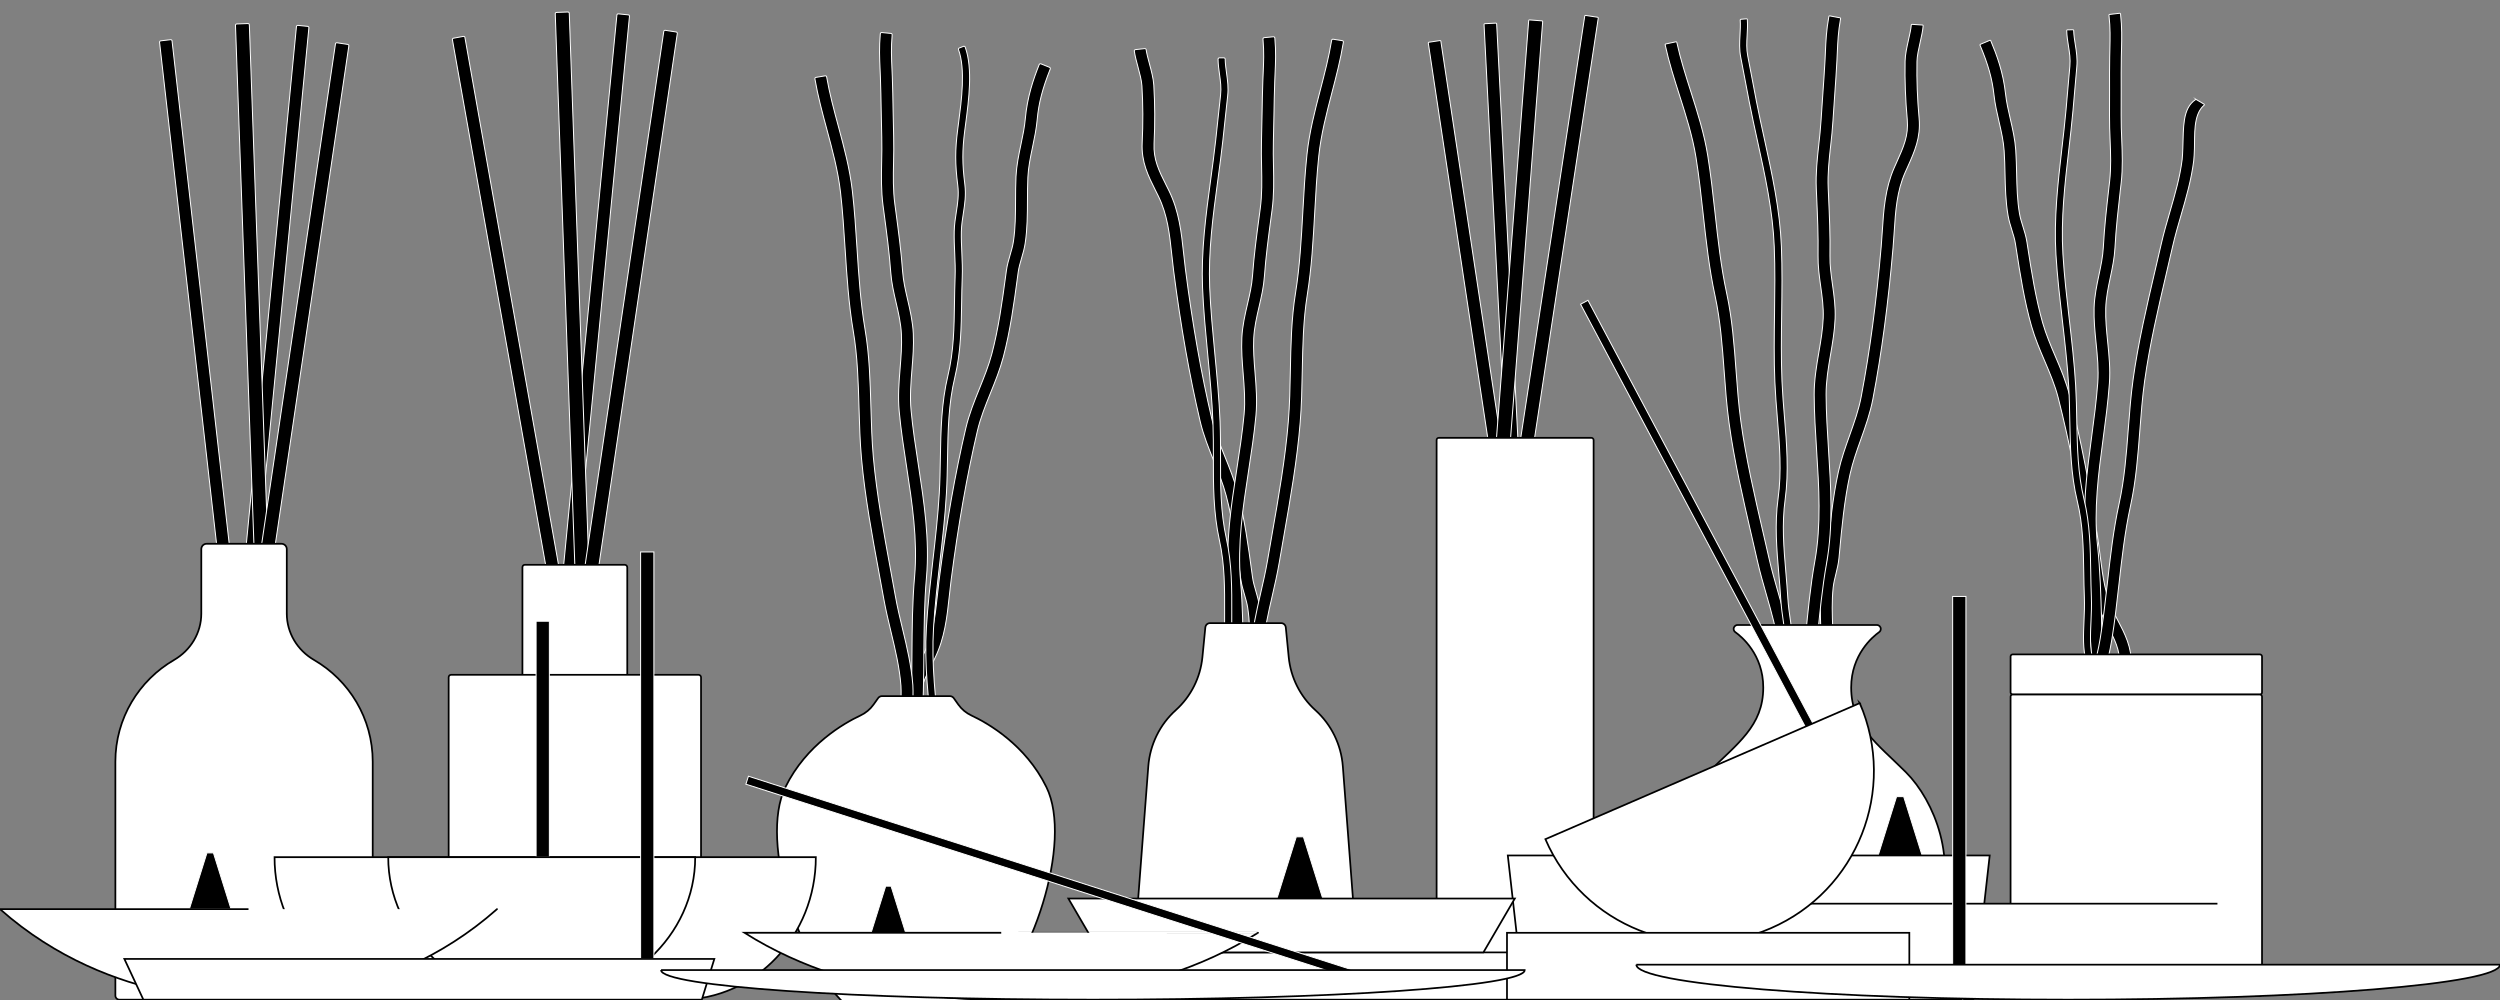 <?xml version="1.0" encoding="UTF-8"?>
<svg xmlns="http://www.w3.org/2000/svg" version="1.1" viewBox="0 0 1000 400">
  <rect x="0" y="0" width="1000" height="400" fill="#808080" stroke="none"/>
  <!-- Generator: Adobe Illustrator 29.2.1, SVG Export Plug-In . SVG Version: 2.1.0 Build 116)  -->
  <defs>
    <style>
      .st0 {
        isolation: isolate;
      }

      .st1 {
        fill: #fff;
        stroke: #000;
        stroke-width: .7px;
      }

      .st1, .st2 {
        stroke-miterlimit: 10;
      }

      .st3 {
        mix-blend-mode: screen;
      }

      .st2 {
        stroke: #fff;
        stroke-width: .4px;
      }
    </style>
  </defs>
  <g class="st0">
    <g id="_レイヤー_1" data-name="レイヤー_1">
      <g class="st3">
        <g>
          <path class="st2" d="M795.926,16.121c.143-.061.307.002.368.145,2.421,5.716,4.991,12.692,5.917,21.198.369,3.395,1.122,6.663,1.918,10.124.923,4.005,1.876,8.147,2.17,12.469.211,3.109.282,6.238.351,9.264.126,5.584.245,10.858,1.163,16.179.293,1.701.813,3.359,1.363,5.114.615,1.962,1.251,3.99,1.593,6.188l.284,1.832c1.576,10.163,3.204,20.67,6.029,30.553,1.314,4.598,3.218,9.062,5.061,13.378,2.104,4.93,4.28,10.029,5.67,15.488,4.501,17.685,8.261,36.854,11.495,58.604.306,2.061.568,4.134.821,6.139,1.018,8.058,1.98,15.671,5.695,22.861.375.726.748,1.434,1.115,2.131,3.006,5.708,5.846,11.099,5.62,18.596-.229,7.558-.051,15.045.528,22.251.174,2.155.955,4.848,1.71,7.451.659,2.273,1.284,4.425,1.556,6.335.022.157-.093.297-.25.317l-4.067.511c-.15.019-.281-.074-.303-.223-.23-1.576-.804-3.554-1.41-5.642-.82-2.826-1.667-5.748-1.879-8.375-.593-7.377-.775-15.036-.541-22.765.189-6.272-2.138-10.69-5.085-16.285-.372-.706-.751-1.425-1.132-2.163-4.095-7.924-5.155-16.309-6.178-24.416-.249-1.98-.508-4.027-.807-6.037-3.211-21.593-6.94-40.611-11.402-58.14-1.301-5.112-3.311-9.823-5.44-14.81-1.899-4.448-3.861-9.047-5.256-13.926-2.905-10.163-4.555-20.816-6.152-31.12l-.285-1.831c-.288-1.852-.845-3.629-1.434-5.509-.572-1.824-1.163-3.71-1.509-5.716-.976-5.661-1.105-11.357-1.229-16.865-.067-2.975-.138-6.05-.341-9.054-.268-3.953-1.139-7.735-2.061-11.74-.793-3.44-1.611-6.997-2.011-10.665-.697-6.4-2.314-12.175-5.571-19.872-.06-.142.003-.31.145-.37l3.772-1.605Z"/>
          <path class="st2" d="M842.223,312.221c-.084.14-.278.187-.412.095-3.998-2.742-3.817-10.685-3.67-17.093.038-1.659.071-3.091.011-4.044-.144-2.299-.293-4.601-.443-6.905-.452-6.973-.918-14.182-1.251-21.264-.234-4.986-.37-10.016-.501-14.88-.259-9.649-.527-19.626-1.586-29.427-1.604-14.842.377-29.7,2.293-44.069.939-7.048,1.911-14.337,2.44-21.506.395-5.352-.146-10.717-.67-15.905-.46-4.548-.934-9.25-.798-14.006.133-4.663,1.051-9.007,1.939-13.207.804-3.804,1.562-7.396,1.761-11.146.421-7.987,1.282-15.543,2.193-23.543l.319-2.808c.633-5.601.416-10.902.187-16.513-.13-3.186-.265-6.479-.232-9.844.034-3.423.025-6.93.017-10.321-.011-4.323-.022-8.793.054-13.186.017-1.025.043-2.029.069-3.023.111-4.331.216-8.425-.358-13.54-.017-.152.09-.295.243-.313l4.071-.474c.155-.018.298.101.315.256.611,5.435.502,9.69.388,14.189-.025.983-.051,1.973-.069,2.986-.076,4.346-.064,8.792-.053,13.092.009,3.406.018,6.927-.016,10.379-.032,3.246.1,6.48.228,9.608.226,5.54.46,11.268-.212,17.225l-.32,2.813c-.903,7.928-1.756,15.415-2.17,23.261-.217,4.112-1.05,8.053-1.855,11.864-.844,3.998-1.718,8.133-1.839,12.376-.127,4.455.312,8.803.777,13.405.544,5.387,1.106,10.958.681,16.717-.539,7.304-1.521,14.663-2.469,21.778-1.878,14.094-3.821,28.67-2.278,42.952,1.08,9.988,1.35,20.061,1.612,29.802.131,4.841.265,9.848.497,14.787.33,7.041.796,14.229,1.247,21.181.15,2.307.299,4.613.444,6.914.072,1.152.037,2.677-.004,4.443-.079,3.469-.262,11.438,1.492,13.024.102.092.133.225.063.343l-2.129,3.525Z"/>
          <path class="st2" d="M878.527,39.822l3.08,1.83c.165.098.175.32.027.443-4.442,3.685-3.673,12.408-3.851,17.208-.076,2.054-.143,3.827-.298,5.053-.953,7.579-3.03,14.724-5.038,21.633-1.195,4.11-2.431,8.362-3.408,12.641-.774,3.384-1.568,6.782-2.366,10.191-3.344,14.295-6.801,29.075-8.814,43.556-.908,6.533-1.42,13.263-1.915,19.771-.754,9.924-1.534,20.185-3.732,30.196-2.257,10.276-3.472,21.08-4.647,31.529-.823,7.318-1.674,14.883-2.877,22.249-1.416,8.671-4.08,16.944-6.656,24.944-2.017,6.268-4.103,12.746-5.547,19.315-.033.15-.179.243-.329.211l-4.004-.871c-.153-.033-.251-.186-.217-.339,1.491-6.786,3.612-13.373,5.664-19.745,2.523-7.837,5.132-15.941,6.493-24.267,1.184-7.251,2.028-14.759,2.845-22.019,1.189-10.567,2.417-21.495,4.726-32.007,2.127-9.691,2.895-19.787,3.638-29.55.5-6.579,1.017-13.383,1.945-20.059,2.042-14.692,5.524-29.579,8.892-43.975.796-3.402,1.589-6.793,2.361-10.169,1.009-4.411,2.263-8.728,3.477-12.902,2.048-7.046,3.983-13.701,4.89-20.914.128-1.024.191-2.702.264-4.646.301-8.08-.21-15.753,5.084-19.296.093-.062.219-.066.316-.009Z"/>
          <path class="st2" d="M837.334,329.183l-2.08-.819c-.14-.055-.208-.206-.155-.347,2.884-7.67,1.257-19.874.066-28.81-.118-.89-.234-1.748-.339-2.568-1.051-8.162-1.052-13.464-.003-21.819.475-3.78-.04-7.064-.584-10.54-.37-2.364-.753-4.81-.819-7.467-.071-2.875.056-5.752.18-8.535.136-3.069.277-6.243.145-9.382-.14-3.35-.194-6.713-.246-9.965-.156-9.772-.303-19.003-2.596-28.496-2.591-10.723-2.793-21.641-2.988-32.201-.085-4.542-.171-9.238-.446-13.88-.518-8.775-1.552-17.726-2.552-26.381-.988-8.557-2.011-17.406-2.542-26.128-.868-14.261.777-28.527,2.366-42.323.587-5.089,1.193-10.35,1.662-15.523.228-2.51.442-5.021.656-7.528.284-3.333.567-6.661.883-9.978.271-2.851-.138-5.409-.571-8.117-.311-1.948-.632-3.96-.699-6.134-.005-.158.123-.296.281-.299l2.234-.044c.151-.003.274.117.279.268.062,1.995.368,3.911.665,5.767.441,2.761.898,5.617.593,8.822-.315,3.308-.597,6.627-.88,9.951-.214,2.512-.428,5.028-.656,7.543-.472,5.205-1.081,10.485-1.669,15.589-1.576,13.676-3.206,27.819-2.353,41.834.526,8.645,1.544,17.456,2.528,25.976,1.004,8.695,2.044,17.684,2.566,26.539.277,4.697.364,9.423.45,13.992.201,10.887.391,21.172,2.91,31.597,2.366,9.794,2.523,19.613,2.674,29.107.052,3.234.106,6.578.244,9.892.136,3.258-.007,6.494-.146,9.623-.122,2.735-.248,5.563-.178,8.341.061,2.475.43,4.828.786,7.104.55,3.515,1.12,7.149.596,11.32-1.015,8.088-1.015,13.219.002,21.115.105.816.219,1.67.337,2.555,1.232,9.237,2.914,21.851-.227,30.183-.056.149-.226.22-.374.162Z"/>
          <rect class="st1" x="804.228" y="261.759" width="100.581" height="16.046" rx=".845" ry=".845"/>
          <rect class="st1" x="804.228" y="277.805" width="100.581" height="120.575" rx=".845" ry=".845"/>
        </g>
        <g>
          <path class="st2" d="M725.493,306.563c.147.052.307-.021.358-.167,2.115-5.992,4.305-13.28,4.718-22.03.165-3.491.728-6.877,1.325-10.462.692-4.149,1.406-8.44,1.435-12.873.021-3.189-.103-6.39-.222-9.486-.221-5.712-.43-11.107.174-16.6.193-1.756.62-3.482,1.072-5.309.505-2.043,1.028-4.155,1.239-6.421l.175-1.889c.973-10.48,1.977-21.315,4.244-31.588,1.054-4.779,2.719-9.458,4.331-13.983,1.84-5.168,3.743-10.512,4.821-16.176,3.49-18.347,6.129-38.163,8.069-60.584.184-2.124.322-4.258.454-6.323.535-8.295,1.04-16.132,4.385-23.709.338-.765.675-1.512,1.005-2.247,2.713-6.019,5.276-11.704,4.575-19.348-.708-7.706-.995-15.365-.856-22.762.042-2.213.671-5.012,1.28-7.718.531-2.366,1.035-4.605,1.193-6.575.013-.158-.111-.291-.269-.301l-4.198-.268c-.151-.01-.278.094-.291.245-.136,1.625-.599,3.682-1.087,5.854-.66,2.938-1.343,5.976-1.394,8.673-.143,7.572.15,15.408.874,23.288.586,6.394-1.514,11.054-4.174,16.953-.336.745-.678,1.503-1.021,2.281-3.687,8.351-4.243,16.982-4.781,25.328-.131,2.038-.267,4.145-.446,6.217-1.926,22.258-4.544,41.918-8.004,60.104-1.008,5.303-2.767,10.241-4.628,15.469-1.661,4.663-3.377,9.484-4.496,14.555-2.33,10.563-3.349,21.549-4.334,32.174l-.176,1.888c-.178,1.91-.635,3.76-1.12,5.718-.47,1.899-.955,3.863-1.183,5.934-.642,5.844-.417,11.67-.199,17.305.118,3.043.239,6.188.219,9.27-.026,4.055-.679,7.972-1.37,12.121-.594,3.564-1.207,7.248-1.385,11.02-.311,6.582-1.601,12.584-4.447,20.655-.051.145.022.309.167.361l3.966,1.407Z"/>
          <path class="st2" d="M716.046,320.118c.075.145.264.206.405.123,4.282-2.513,4.657-10.64,4.958-17.196.078-1.696.145-3.161.274-4.129.309-2.337.624-4.677.939-7.019.953-7.087,1.938-14.415,2.777-21.622.591-5.075,1.084-10.2,1.56-15.156.944-9.834,1.922-20.001,3.695-29.933,2.684-15.04,1.709-30.35.766-45.155-.462-7.262-.94-14.773-.975-22.129-.026-5.492.905-10.932,1.805-16.191.79-4.611,1.606-9.378,1.803-14.244.193-4.771-.438-9.27-1.048-13.621-.552-3.94-1.074-7.662-1.012-11.504.133-8.184-.213-15.96-.579-24.192l-.128-2.89c-.251-5.764.344-11.16.973-16.873.357-3.243.727-6.597.93-10.034.207-3.497.463-7.077.711-10.539.316-4.413.643-8.976.874-13.466.055-1.048.099-2.074.143-3.091.192-4.431.374-8.62,1.322-13.805.028-.151-.07-.301-.22-.329l-4.136-.773c-.154-.029-.304.08-.332.234-1.008,5.51-1.197,9.863-1.398,14.466-.043,1.005-.087,2.018-.14,3.053-.229,4.443-.555,8.981-.869,13.371-.249,3.477-.507,7.072-.715,10.598-.196,3.316-.559,6.609-.91,9.794-.622,5.64-1.264,11.472-.998,17.602l.128,2.895c.363,8.158.706,15.863.575,23.902-.069,4.214.504,8.296,1.057,12.244.58,4.142,1.181,8.425,1.005,12.766-.184,4.557-.939,8.966-1.738,13.632-.936,5.462-1.902,11.11-1.874,17.02.035,7.495.519,15.078.986,22.409.924,14.523,1.88,29.541-.702,44.014-1.807,10.122-2.793,20.387-3.747,30.313-.475,4.933-.965,10.036-1.55,15.062-.834,7.165-1.816,14.472-2.767,21.538-.316,2.345-.631,4.689-.941,7.028-.154,1.171-.227,2.73-.309,4.537-.164,3.55-.54,11.709-2.446,13.195-.108.084-.149.215-.086.337l1.931,3.761Z"/>
          <path class="st2" d="M718.433,286.01l1.691-3.867c.057-.13.003-.266-.117-.34-2.94-1.808-3.336-13.141-3.507-18.047-.073-2.102-.137-3.916-.292-5.172-.957-7.758-3.065-15.076-5.104-22.151-1.213-4.21-2.467-8.563-3.458-12.945-.784-3.465-1.589-6.945-2.397-10.435-3.388-14.637-6.89-29.772-8.915-44.595-.913-6.688-1.421-13.576-1.911-20.237-.748-10.158-1.521-20.66-3.746-30.91-2.285-10.522-3.502-21.581-4.679-32.277-.824-7.49-1.677-15.234-2.891-22.776-1.428-8.877-4.134-17.35-6.751-25.544-2.05-6.421-4.17-13.059-5.632-19.787-.033-.15-.178-.244-.328-.212l-4.113.882c-.153.033-.251.185-.218.338,1.509,6.95,3.665,13.699,5.75,20.228,2.563,8.027,5.214,16.327,6.586,24.851,1.194,7.423,2.04,15.108,2.858,22.54,1.191,10.817,2.422,22.002,4.759,32.767,2.154,9.923,2.915,20.256,3.651,30.249.496,6.734,1.008,13.697,1.942,20.532,2.054,15.04,5.582,30.284,8.994,45.025.806,3.483,1.61,6.956,2.391,10.412,1.022,4.517,2.295,8.937,3.527,13.213,2.079,7.216,4.043,14.031,4.954,21.416.128,1.048.189,2.765.259,4.755.286,8.22.678,19.428,6.305,22.235.145.072.328.002.393-.147Z"/>
          <path class="st2" d="M720.806,331.57l2.045-1.056c.134-.069.186-.226.119-.361-3.732-7.509-3.335-20.105-3.045-29.328.029-.918.057-1.804.08-2.65.227-8.418-.32-13.816-2.25-22.213-.874-3.799-.689-7.195-.494-10.791.133-2.446.27-4.975.063-7.686-.225-2.935-.651-5.85-1.065-8.67-.456-3.11-.927-6.327-1.117-9.536-.204-3.425-.496-6.854-.779-10.17-.851-9.965-1.654-19.377-.299-29.279,1.531-11.185.609-22.321-.283-33.092-.383-4.632-.78-9.422-.98-14.176-.379-8.987-.25-18.207-.126-27.122.122-8.814.25-17.929-.11-26.863-.589-14.608-3.737-28.962-6.78-42.842-1.123-5.12-2.283-10.414-3.295-15.631-.492-2.532-.969-5.065-1.445-7.596-.633-3.364-1.265-6.723-1.929-10.066-.57-2.875-.418-5.521-.257-8.323.116-2.017.235-4.101.077-6.324-.011-.158-.153-.282-.31-.269l-2.293.188c-.151.012-.261.144-.25.295.143,2.039.029,4.024-.081,5.947-.164,2.856-.334,5.811.307,9.043.662,3.335,1.292,6.685,1.924,10.04.477,2.536.955,5.074,1.447,7.611,1.018,5.25,2.183,10.562,3.309,15.698,3.017,13.76,6.137,27.988,6.716,42.345.358,8.855.231,17.931.109,26.707-.125,8.956-.255,18.215.128,27.283.203,4.811.602,9.63.987,14.291.92,11.105,1.788,21.594.3,32.468-1.397,10.216-.543,20.228.283,29.91.281,3.297.572,6.708.773,10.096.198,3.331.678,6.61,1.142,9.781.407,2.771.827,5.638,1.043,8.473.193,2.526.061,4.96-.066,7.314-.197,3.635-.402,7.394.562,11.586,1.869,8.129,2.398,13.353,2.178,21.496-.023.842-.051,1.723-.079,2.636-.301,9.534-.71,22.553,3.351,30.71.071.142.247.196.389.123Z"/>
          <path class="st1" d="M762.36,308.886c-11.484-11.484-21.891-18.439-21.891-33.871,0-13.216,8.687-20.378,11.181-22.162.414-.296.662-.772.662-1.281v-0c0-.868-.703-1.571-1.571-1.571h-55.712c-.868,0-1.571.703-1.571,1.571v0c0,.51.247.985.662,1.281,2.494,1.784,11.181,8.946,11.181,22.162,0,15.432-10.407,22.387-21.891,33.871-11.484,11.484-21.173,35.75-11.843,57.282,9.331,21.532,25.48,29.427,38.04,31.939h26.557c12.56-2.512,28.71-10.407,38.04-31.939,9.33-21.532-.359-45.799-11.843-57.282Z"/>
        </g>
        <g>
          <rect class="st2" x="599.701" y="14.424" width="5.083" height="382.263" rx=".283" ry=".283" transform="translate(-23.892 91.955) rotate(-8.562)"/>
          <rect class="st2" x="603.366" y="9.114" width="5.058" height="382.256" rx=".283" ry=".283" transform="translate(-9.441 31.223) rotate(-2.929)"/>
          <rect class="st2" x="596.791" y="7.591" width="5.613" height="382.255" rx=".283" ry=".283" transform="translate(17.057 -45.52) rotate(4.41)"/>
          <rect class="st2" x="605.246" y="4.368" width="5.475" height="382.258" rx=".283" ry=".283" transform="translate(36.193 -88.966) rotate(8.625)"/>
          <rect class="st1" x="574.645" y="175.136" width="62.799" height="224.729" rx=".865" ry=".865"/>
        </g>
        <g>
          <path class="st2" d="M253.198,396.798l-3.959.725c-.289.053-.567-.14-.618-.429L180.965,15.898c-.051-.287.14-.562.427-.615l3.959-.725c.289-.053.567.14.618.429l67.656,381.196c.051.287-.14.562-.427.615Z"/>
          <path class="st2" d="M213.903,392.477l-3.977-.397c-.291-.029-.504-.288-.476-.579L246.754,6.02c.028-.292.289-.506.581-.477l3.977.397c.291.029.504.288.476.579l-37.304,385.481c-.028.292-.289.506-.581.477Z"/>
          <path class="st2" d="M240.945,392.949l-4.548.167c-.293.011-.54-.218-.55-.512L222.098,5.514c-.01-.293.218-.539.511-.549l4.548-.167c.293-.011.54.218.55.512l13.749,387.089c.01.293-.218.539-.511.549Z"/>
          <path class="st2" d="M213.859,396.906l-4.365-.664c-.289-.044-.488-.313-.445-.602L265.507,12.573c.043-.291.314-.492.605-.447l4.365.664c.289.044.488.313.445.602l-56.458,383.067c-.043.291-.314.492-.605.447Z"/>
          <rect class="st1" x="208.972" y="225.921" width="41.933" height="66.782" rx=".968" ry=".968"/>
          <rect class="st1" x="179.463" y="269.925" width="100.95" height="129.941" rx=".968" ry=".968"/>
        </g>
        <g>
          <path class="st2" d="M510.098,314.236c-.273.11-.582-.016-.691-.289-2.337-5.854-4.776-12.97-5.546-21.582-.311-3.481-1.016-6.84-1.763-10.397-.865-4.116-1.759-8.374-1.974-12.802-.155-3.186-.166-6.388-.176-9.487-.019-5.716-.036-11.115-.871-16.578-.266-1.746-.765-3.453-1.293-5.26-.59-2.02-1.201-4.108-1.508-6.363l-.254-1.88c-1.412-10.43-2.87-21.214-5.566-31.382-1.253-4.731-3.114-9.336-4.914-13.789-2.055-5.086-4.181-10.346-5.496-15.96-4.257-18.184-7.726-37.873-10.605-60.192-.273-2.115-.5-4.241-.719-6.298-.883-8.266-1.716-16.074-5.376-23.504-.37-.751-.738-1.483-1.099-2.202-2.963-5.899-5.763-11.472-5.383-19.139.384-7.729.349-15.393-.101-22.778-.135-2.209-.881-4.979-1.603-7.658-.603-2.241-1.176-4.367-1.435-6.265-.041-.297.182-.562.481-.593l3.684-.391c.285-.03.534.163.574.446.226,1.577.749,3.519,1.3,5.564.783,2.907,1.592,5.914,1.757,8.607.461,7.56.496,15.401.104,23.304-.318,6.413,1.977,10.98,4.882,16.763.367.73.74,1.473,1.116,2.236,4.034,8.189,4.952,16.789,5.84,25.105.216,2.031.44,4.13.707,6.193,2.859,22.158,6.299,41.691,10.519,59.715,1.23,5.256,3.194,10.116,5.274,15.261,1.855,4.589,3.772,9.334,5.103,14.353,2.771,10.456,4.25,21.39,5.681,31.964l.255,1.879c.258,1.901.792,3.73,1.359,5.666.549,1.877,1.117,3.819,1.431,5.879.887,5.812.906,11.642.925,17.281.01,3.045.021,6.193.17,9.271.196,4.05,1.013,7.937,1.877,12.053.743,3.536,1.51,7.191,1.847,10.952.581,6.499,2.098,12.389,5.217,20.216.108.271-.019.586-.289.695l-3.439,1.385Z"/>
          <path class="st2" d="M497.768,328.397c-.165.262-.533.345-.775.153-3.813-3.015-3.475-10.967-3.201-17.405.073-1.697.135-3.162.092-4.137-.102-2.355-.208-4.714-.315-7.075-.322-7.144-.655-14.53-.853-21.783-.14-5.107-.177-10.256-.213-15.235-.071-9.879-.145-20.092-1.032-30.142-1.343-15.218.982-30.382,3.231-45.046,1.103-7.193,2.243-14.632,2.929-21.956.512-5.468.066-10.969-.366-16.287-.379-4.663-.77-9.484-.535-14.348.23-4.769,1.256-9.195,2.249-13.475.899-3.876,1.747-7.537,2.025-11.37.591-8.164,1.624-15.879,2.716-24.046l.383-2.867c.76-5.719.644-11.147.523-16.893-.069-3.262-.141-6.635-.039-10.077.103-3.501.165-7.09.224-10.56.075-4.423.154-8.998.32-13.491.038-1.049.085-2.075.131-3.092.197-4.361.384-8.486-.073-13.618-.026-.289.183-.554.472-.582l3.689-.356c.295-.028.56.201.586.495.488,5.454.293,9.744.089,14.275-.046,1.005-.092,2.018-.13,3.054-.165,4.446-.242,8.995-.318,13.395-.06,3.486-.121,7.089-.225,10.62-.098,3.321-.028,6.632.04,9.836.12,5.673.244,11.539-.563,17.621l-.384,2.872c-1.083,8.093-2.106,15.738-2.688,23.758-.305,4.204-1.236,8.219-2.136,12.102-.944,4.074-1.921,8.287-2.131,12.627-.22,4.556.142,9.013.525,13.732.449,5.523.912,11.234.361,17.119-.698,7.463-1.85,14.972-2.964,22.234-2.205,14.384-4.486,29.259-3.194,43.903.904,10.242.979,20.554,1.05,30.526.036,4.956.074,10.082.211,15.14.196,7.211.529,14.576.85,21.698.107,2.363.213,4.726.316,7.084.05,1.18-.016,2.74-.093,4.546-.147,3.464-.481,11.318,1.144,13.229.154.181.215.421.088.621l-2.019,3.199Z"/>
          <path class="st2" d="M499.512,286.908l-1.691-3.359c-.113-.224-.024-.475.168-.637,2.674-2.265,2.462-13.275,2.368-18.091-.041-2.102-.075-3.918.012-5.18.535-7.799,2.244-15.22,3.896-22.395.983-4.269,2-8.684,2.751-13.113.595-3.502,1.21-7.02,1.828-10.55,2.589-14.799,5.266-30.102,6.485-45.013.55-6.728.683-13.633.812-20.311.196-10.183.4-20.712,2.065-31.068,1.711-10.63,2.327-21.739,2.923-32.483.417-7.524.849-15.303,1.652-22.899.945-8.941,3.188-17.549,5.357-25.872,1.679-6.445,3.414-13.105,4.512-19.82.047-.286.313-.479.599-.434l3.66.58c.293.046.494.325.447.617-1.132,6.934-2.897,13.705-4.604,20.258-2.124,8.154-4.321,16.586-5.229,25.171-.79,7.477-1.218,15.196-1.632,22.662-.603,10.866-1.226,22.101-2.976,32.976-1.613,10.025-1.813,20.384-2.007,30.402-.13,6.751-.264,13.732-.827,20.607-1.236,15.13-3.933,30.542-6.541,45.446-.616,3.522-1.231,7.033-1.823,10.527-.776,4.566-1.808,9.049-2.806,13.384-1.685,7.318-3.277,14.229-3.786,21.653-.071,1.053-.038,2.772-.001,4.762.157,8.106.37,19.118-4.861,22.406-.26.163-.612.047-.75-.227Z"/>
          <path class="st2" d="M491.52,347.852l-1.661-.692c-.263-.11-.386-.399-.284-.665,2.995-7.804,1.591-20.178.561-29.26-.103-.913-.204-1.794-.295-2.634-.912-8.373-.806-13.797.435-22.326.562-3.858.102-7.228-.386-10.797-.332-2.427-.674-4.936-.688-7.657-.015-2.944.173-5.885.356-8.729.201-3.137.409-6.383.337-9.596-.075-3.431-.063-6.873-.051-10.201.037-10.002.072-19.45-2.084-29.209-2.436-11.024-2.423-22.2-2.41-33.009.005-4.649.01-9.456-.177-14.211-.354-8.989-1.232-18.168-2.081-27.045-.839-8.776-1.708-17.851-2.076-26.785-.602-14.609,1.368-29.174,3.271-43.258.703-5.195,1.429-10.567,2.012-15.85.284-2.564.553-5.128.822-7.689.358-3.405.714-6.805,1.104-10.191.334-2.912-.033-5.537-.421-8.317-.268-1.923-.545-3.907-.588-6.037-.006-.299.242-.554.541-.554h1.799c.287,0,.514.231.52.518.041,1.957.305,3.846.561,5.677.396,2.834.806,5.765.429,9.039-.388,3.379-.744,6.769-1.101,10.164-.269,2.566-.539,5.136-.823,7.705-.588,5.316-1.317,10.706-2.021,15.918-1.888,13.962-3.839,28.4-3.248,42.758.364,8.856,1.229,17.892,2.065,26.63.853,8.917,1.736,18.136,2.092,27.206.189,4.812.183,9.649.179,14.326-.013,11.144-.025,21.671,2.343,32.389,2.224,10.069,2.187,20.118,2.151,29.837-.012,3.31-.024,6.733.051,10.126.074,3.337-.138,6.644-.343,9.843-.18,2.796-.365,5.687-.35,8.531.013,2.534.343,4.949.661,7.285.493,3.608,1.002,7.337.383,11.595-1.201,8.255-1.304,13.506-.422,21.605.091.837.191,1.713.293,2.621,1.065,9.389,2.515,22.179-.747,30.645-.108.281-.434.411-.712.295Z"/>
          <path class="st1" d="M537.131,306.51c-.662-8.647-4.6-16.695-10.983-22.444h0c-6.054-5.453-9.861-13.028-10.664-21.213l-1.165-11.883c-.096-.98-.907-1.726-1.874-1.726h-28.437c-.968,0-1.778.746-1.874,1.726l-1.165,11.883c-.802,8.185-4.611,15.76-10.664,21.213-6.383,5.749-10.321,13.797-10.983,22.444l-6.987,91.29c-.085,1.113.78,2.065,1.878,2.065h88.027c1.098,0,1.963-.952,1.878-2.065l-6.987-91.29Z"/>
        </g>
        <g>
          <path class="st2" d="M111.575,397.178l-3.941.462c-.292.034-.556-.175-.589-.467L63.822,16.923c-.033-.291.175-.553.466-.587l3.941-.462c.292-.034.556.175.589.467l43.223,380.25c.033.291-.175.553-.466.587Z"/>
          <path class="st2" d="M86.078,392.529l-3.922-.392c-.291-.029-.504-.288-.476-.579L118.577,10.627c.028-.292.289-.506.581-.477l3.922.392c.291.029.504.288.476.579l-36.897,380.932c-.028.292-.289.506-.581.477Z"/>
          <path class="st2" d="M112.826,392.996l-4.486.164c-.293.011-.539-.218-.55-.512L94.191,10.127c-.01-.293.218-.539.511-.549l4.486-.164c.293-.011.539.218.55.512l13.599,382.521c.01.293-.218.539-.511.549Z"/>
          <path class="st2" d="M83.091,397.356l-4.306-.654c-.289-.044-.488-.313-.445-.602L134.182,17.553c.043-.291.314-.492.605-.447l4.306.654c.289.044.488.313.445.602l-55.842,378.546c-.043.291-.314.492-.605.447Z"/>
          <path class="st1" d="M114.714,245.442l-0-25.79c0-1.185-.961-2.146-2.146-2.146h-29.903c-1.185,0-2.146.961-2.146,2.146l-0,25.79c-0,7.699-4.238,14.675-10.897,18.541-14.033,8.146-23.473,23.329-23.473,40.724v93.536c0,.896.726,1.622,1.622,1.622h99.69c.896,0,1.622-.726,1.622-1.622v-93.536c0-17.395-9.439-32.578-23.472-40.724-6.659-3.865-10.897-10.841-10.897-18.541Z"/>
        </g>
        <g>
          <path class="st2" d="M416.367,25.537c-.273-.11-.582.016-.691.289-2.337,5.854-4.776,12.97-5.546,21.582-.311,3.481-1.016,6.84-1.763,10.397-.865,4.116-1.759,8.374-1.974,12.802-.155,3.186-.166,6.388-.176,9.487-.019,5.716-.036,11.115-.871,16.578-.266,1.746-.765,3.453-1.293,5.26-.59,2.02-1.201,4.108-1.508,6.363l-.254,1.88c-1.412,10.43-2.87,21.214-5.566,31.382-1.253,4.731-3.114,9.336-4.914,13.789-2.055,5.086-4.181,10.346-5.496,15.96-4.257,18.184-7.726,37.873-10.605,60.192-.273,2.115-.5,4.241-.719,6.298-.883,8.266-1.716,16.074-5.376,23.504-.37.751-.738,1.483-1.099,2.202-2.963,5.899-5.763,11.472-5.383,19.139.384,7.729.349,15.393-.101,22.778-.135,2.209-.881,4.979-1.603,7.658-.603,2.241-1.176,4.367-1.435,6.265-.041.297.182.562.481.593l3.684.391c.285.03.534-.163.574-.446.226-1.577.749-3.519,1.3-5.564.783-2.907,1.592-5.914,1.757-8.607.461-7.56.496-15.401.104-23.304-.318-6.413,1.977-10.98,4.882-16.763.367-.73.74-1.473,1.116-2.236,4.034-8.189,4.952-16.789,5.84-25.105.216-2.031.44-4.13.707-6.193,2.859-22.158,6.299-41.691,10.519-59.715,1.23-5.256,3.194-10.116,5.274-15.261,1.855-4.589,3.772-9.334,5.103-14.353,2.771-10.456,4.25-21.39,5.681-31.964l.255-1.879c.258-1.901.792-3.73,1.359-5.666.549-1.877,1.117-3.819,1.431-5.879.887-5.812.906-11.642.925-17.281.01-3.045.021-6.193.17-9.271.196-4.05,1.013-7.937,1.877-12.053.743-3.536,1.51-7.191,1.847-10.952.581-6.499,2.098-12.389,5.217-20.216.108-.271-.019-.586-.289-.695l-3.439-1.385Z"/>
          <path class="st2" d="M364.289,326.699c.165.262.533.345.775.153,3.813-3.015,3.475-10.967,3.201-17.405-.073-1.697-.135-3.162-.092-4.137.101-2.355.208-4.714.315-7.075.322-7.144.655-14.53.853-21.783.14-5.107.177-10.256.213-15.235.071-9.879.145-20.092,1.032-30.142,1.343-15.218-.983-30.382-3.232-45.046-1.103-7.193-2.243-14.632-2.929-21.956-.512-5.468-.066-10.969.366-16.287.379-4.663.77-9.484.535-14.348-.23-4.769-1.256-9.195-2.249-13.475-.899-3.876-1.747-7.537-2.026-11.369-.591-8.164-1.624-15.879-2.717-24.045l-.383-2.867c-.76-5.719-.644-11.147-.523-16.893.069-3.262.141-6.635.039-10.077-.103-3.501-.165-7.09-.224-10.56-.075-4.423-.154-8.998-.32-13.491-.038-1.049-.085-2.075-.131-3.092-.197-4.361-.384-8.486.073-13.618.026-.289-.183-.554-.472-.582l-3.689-.356c-.295-.028-.56.201-.586.495-.488,5.454-.293,9.744-.089,14.275.046,1.005.092,2.018.13,3.054.165,4.446.242,8.995.318,13.395.06,3.486.121,7.089.225,10.62.098,3.321.028,6.632-.04,9.836-.12,5.673-.244,11.539.563,17.621l.384,2.872c1.083,8.093,2.107,15.738,2.688,23.758.305,4.204,1.236,8.219,2.136,12.102.944,4.074,1.921,8.287,2.131,12.627.22,4.556-.142,9.013-.525,13.732-.449,5.523-.912,11.234-.361,17.119.698,7.463,1.85,14.972,2.964,22.234,2.205,14.384,4.486,29.259,3.194,43.903-.904,10.242-.979,20.554-1.05,30.526-.036,4.956-.074,10.082-.211,15.14-.196,7.211-.529,14.576-.85,21.698-.107,2.363-.213,4.726-.316,7.084-.05,1.18.016,2.74.093,4.546.147,3.464.482,11.318-1.144,13.229-.154.181-.215.421-.088.621l2.019,3.199Z"/>
          <path class="st2" d="M365.149,299.051l2.795-1.486c.321-.171.36-.589.104-.847-4.069-4.088-2.904-12.722-2.853-17.543.022-2.103.04-3.919-.058-5.18-.605-7.794-2.381-15.2-4.097-22.36-1.021-4.26-2.078-8.666-2.869-13.088-.626-3.497-1.273-7.009-1.923-10.533-2.722-14.776-5.537-30.054-6.89-44.954-.61-6.723-.806-13.627-.995-20.305-.288-10.182-.586-20.709-2.345-31.05-1.807-10.615-2.523-21.719-3.215-32.457-.485-7.52-.987-15.296-1.858-22.884-1.025-8.933-3.346-17.519-5.59-25.823-1.737-6.43-3.532-13.073-4.69-19.778-.049-.286-.317-.476-.603-.428l-3.654.614c-.292.049-.491.329-.441.621,1.194,6.924,3.02,13.679,4.786,20.216,2.198,8.134,4.47,16.546,5.456,25.123.857,7.47,1.355,15.186,1.836,22.648.701,10.86,1.425,22.091,3.273,32.95,1.703,10.01,1.997,20.368,2.28,30.385.191,6.75.388,13.73,1.012,20.6,1.372,15.119,4.207,30.507,6.949,45.387.648,3.516,1.294,7.022,1.918,10.51.817,4.559,1.889,9.032,2.926,13.358,1.75,7.302,3.404,14.199,3.981,21.618.081,1.053.063,2.771.043,4.762-.085,8.206-.967,15.963,4.128,19.876.168.129.406.146.594.046Z"/>
          <path class="st2" d="M385.374,18.544l-1.674.661c-.265.105-.393.391-.296.659,2.849,7.859,1.216,20.204.018,29.266-.12.911-.237,1.789-.344,2.629-1.067,8.354-1.062,13.78.02,22.33.49,3.868-.033,7.229-.586,10.788-.377,2.42-.766,4.923-.83,7.643-.07,2.943.064,5.887.194,8.735.143,3.141.29,6.389.159,9.601-.139,3.429-.191,6.87-.241,10.198-.149,10.001-.29,19.448-2.626,29.165-2.641,10.977-2.835,22.151-3.023,32.958-.082,4.648-.165,9.454-.441,14.205-.521,8.981-1.569,18.142-2.583,27.002-1.002,8.759-2.039,17.816-2.573,26.742-.873,14.596.826,29.194,2.467,43.311.606,5.208,1.232,10.591,1.718,15.884.236,2.569.458,5.138.679,7.703.294,3.411.588,6.817.914,10.21.28,2.918-.135,5.536-.575,8.308-.304,1.918-.618,3.896-.7,6.025-.011.299.232.558.531.564l1.799.033c.287.005.518-.221.53-.508.077-1.956.376-3.84.666-5.666.448-2.826.912-5.749.597-9.029-.326-3.385-.618-6.782-.912-10.183-.221-2.571-.444-5.145-.68-7.719-.489-5.326-1.118-10.729-1.725-15.952-1.628-13.995-3.311-28.466-2.453-42.811.529-8.848,1.561-17.866,2.559-26.587,1.019-8.899,2.072-18.101,2.598-27.163.278-4.807.363-9.643.445-14.32.194-11.142.377-21.668,2.944-32.339,2.41-10.026,2.561-20.074,2.705-29.792.049-3.309.101-6.732.239-10.124.136-3.335-.014-6.646-.16-9.848-.128-2.798-.259-5.693-.192-8.536.06-2.533.435-4.941.796-7.272.56-3.598,1.138-7.317.598-11.586-1.048-8.276-1.053-13.528-.02-21.609.107-.835.223-1.71.342-2.616,1.24-9.368,2.927-22.128-.177-30.654-.103-.283-.426-.419-.706-.308Z"/>
          <path class="st1" d="M418.562,314.831c-8.349-17.018-23.516-25.607-29.994-28.638-2.094-.979-3.899-2.477-5.237-4.362l-1.832-2.581c-.359-.506-.942-.807-1.562-.807h-27.131c-.621,0-1.203.301-1.562.807l-1.832,2.581c-1.338,1.885-3.143,3.383-5.237,4.362-6.478,3.03-21.645,11.619-29.994,28.638-10.813,22.041,6.03,72.36,25.576,88.371h53.23c19.546-16.011,36.388-66.33,25.576-88.371Z"/>
        </g>
        <polygon class="st2" points="761.476 318.644 758.627 318.644 750.895 343.334 769.208 343.334 761.476 318.644"/>
        <polyline class="st1" points="682.242 399.865 789.36 399.865 795.882 342.189 682.242 342.189"/>
        <polyline class="st1" points="696.293 399.865 609.642 399.865 603.12 342.189 696.293 342.189"/>
        <g>
          <path class="st1" d="M218.074,342.865c0,31.48,24.235,57,54.129,57s54.129-25.52,54.129-57h-108.259Z"/>
          <path class="st1" d="M109.816,342.865c0,31.48,24.235,57,54.129,57s54.129-25.52,54.129-57h-108.259Z"/>
          <rect class="st2" x="214.433" y="248.488" width="5.313" height="94.377"/>
          <path class="st1" d="M155.288,342.865c0,31.48,27.488,57,61.397,57s61.397-25.52,61.397-57h-122.794Z"/>
        </g>
        <rect class="st1" x="431.762" y="380.957" width="189.513" height="18.908" transform="translate(1053.037 780.822) rotate(180)"/>
        <polygon class="st2" points="521.365 334.72 518.516 334.72 510.784 359.409 529.097 359.409 521.365 334.72"/>
        <polygon class="st1" points="605.926 359.409 427.347 359.409 439.905 380.957 593.366 380.957 605.926 359.409"/>
        <polygon class="st2" points="356.427 354.46 354.275 354.46 348.435 373.111 362.268 373.111 356.427 354.46"/>
        <path class="st1" d="M400.491,373.11s-55.135 0-102.712 0c46.687,29.565,102.712,26.677,102.712,26.677,0,0,56.025,2.887,102.712-26.677.001,0-102.711,0-102.712,0Z"/>
        <polygon class="st2" points="85.374 341.15 82.777 341.15 75.73 363.653 92.421 363.653 85.374 341.15"/>
        <path class="st1" d="M99.402,363.653s-53.359 0-99.402 0c45.183,40.016,99.402,36.108,99.402,36.108,0,0,54.219,3.908,99.402-36.108.001,0-99.401,0-99.402,0Z"/>
        <rect class="st2" x="256.243" y="220.782" width="5.313" height="162.787"/>
        <polygon class="st1" points="280.735 399.865 57.347 399.865 49.747 383.569 285.735 383.569 280.735 399.865"/>
        <polyline class="st1" points="784.821 399.865 697.608 399.865 691.307 361.467 886.975 361.467"/>
        <g>
          <rect class="st2" x="679.008" y="109.19" width="3.345" height="200.099" transform="translate(-18.553 344.072) rotate(-28.002)"/>
          <path class="st1" d="M743.908,281.239c15.031,34.726-.934,75.062-35.66,90.094-34.726,15.031-75.063-.934-90.094-35.66l125.754-54.433Z"/>
          <rect class="st1" x="602.795" y="373.11" width="160.934" height="26.755" transform="translate(1366.524 772.976) rotate(180)"/>
        </g>
        <rect class="st2" x="418.053" y="223.907" width="3.344" height="253.862" transform="translate(-42.522 643.385) rotate(-72.22)"/>
        <path class="st1" d="M264.428,388.031c0,6.536,77.335,11.834,172.732,11.834s172.732-5.298,172.732-11.834h-345.464Z"/>
        <rect class="st2" x="781.06" y="238.576" width="5.313" height="159.132"/>
        <path class="st1" d="M654.536,385.864c0,7.733,77.335,14.001,172.732,14.001s172.732-6.269,172.732-14.001h-345.464Z"/>
      </g>
    </g>
  </g>
</svg>